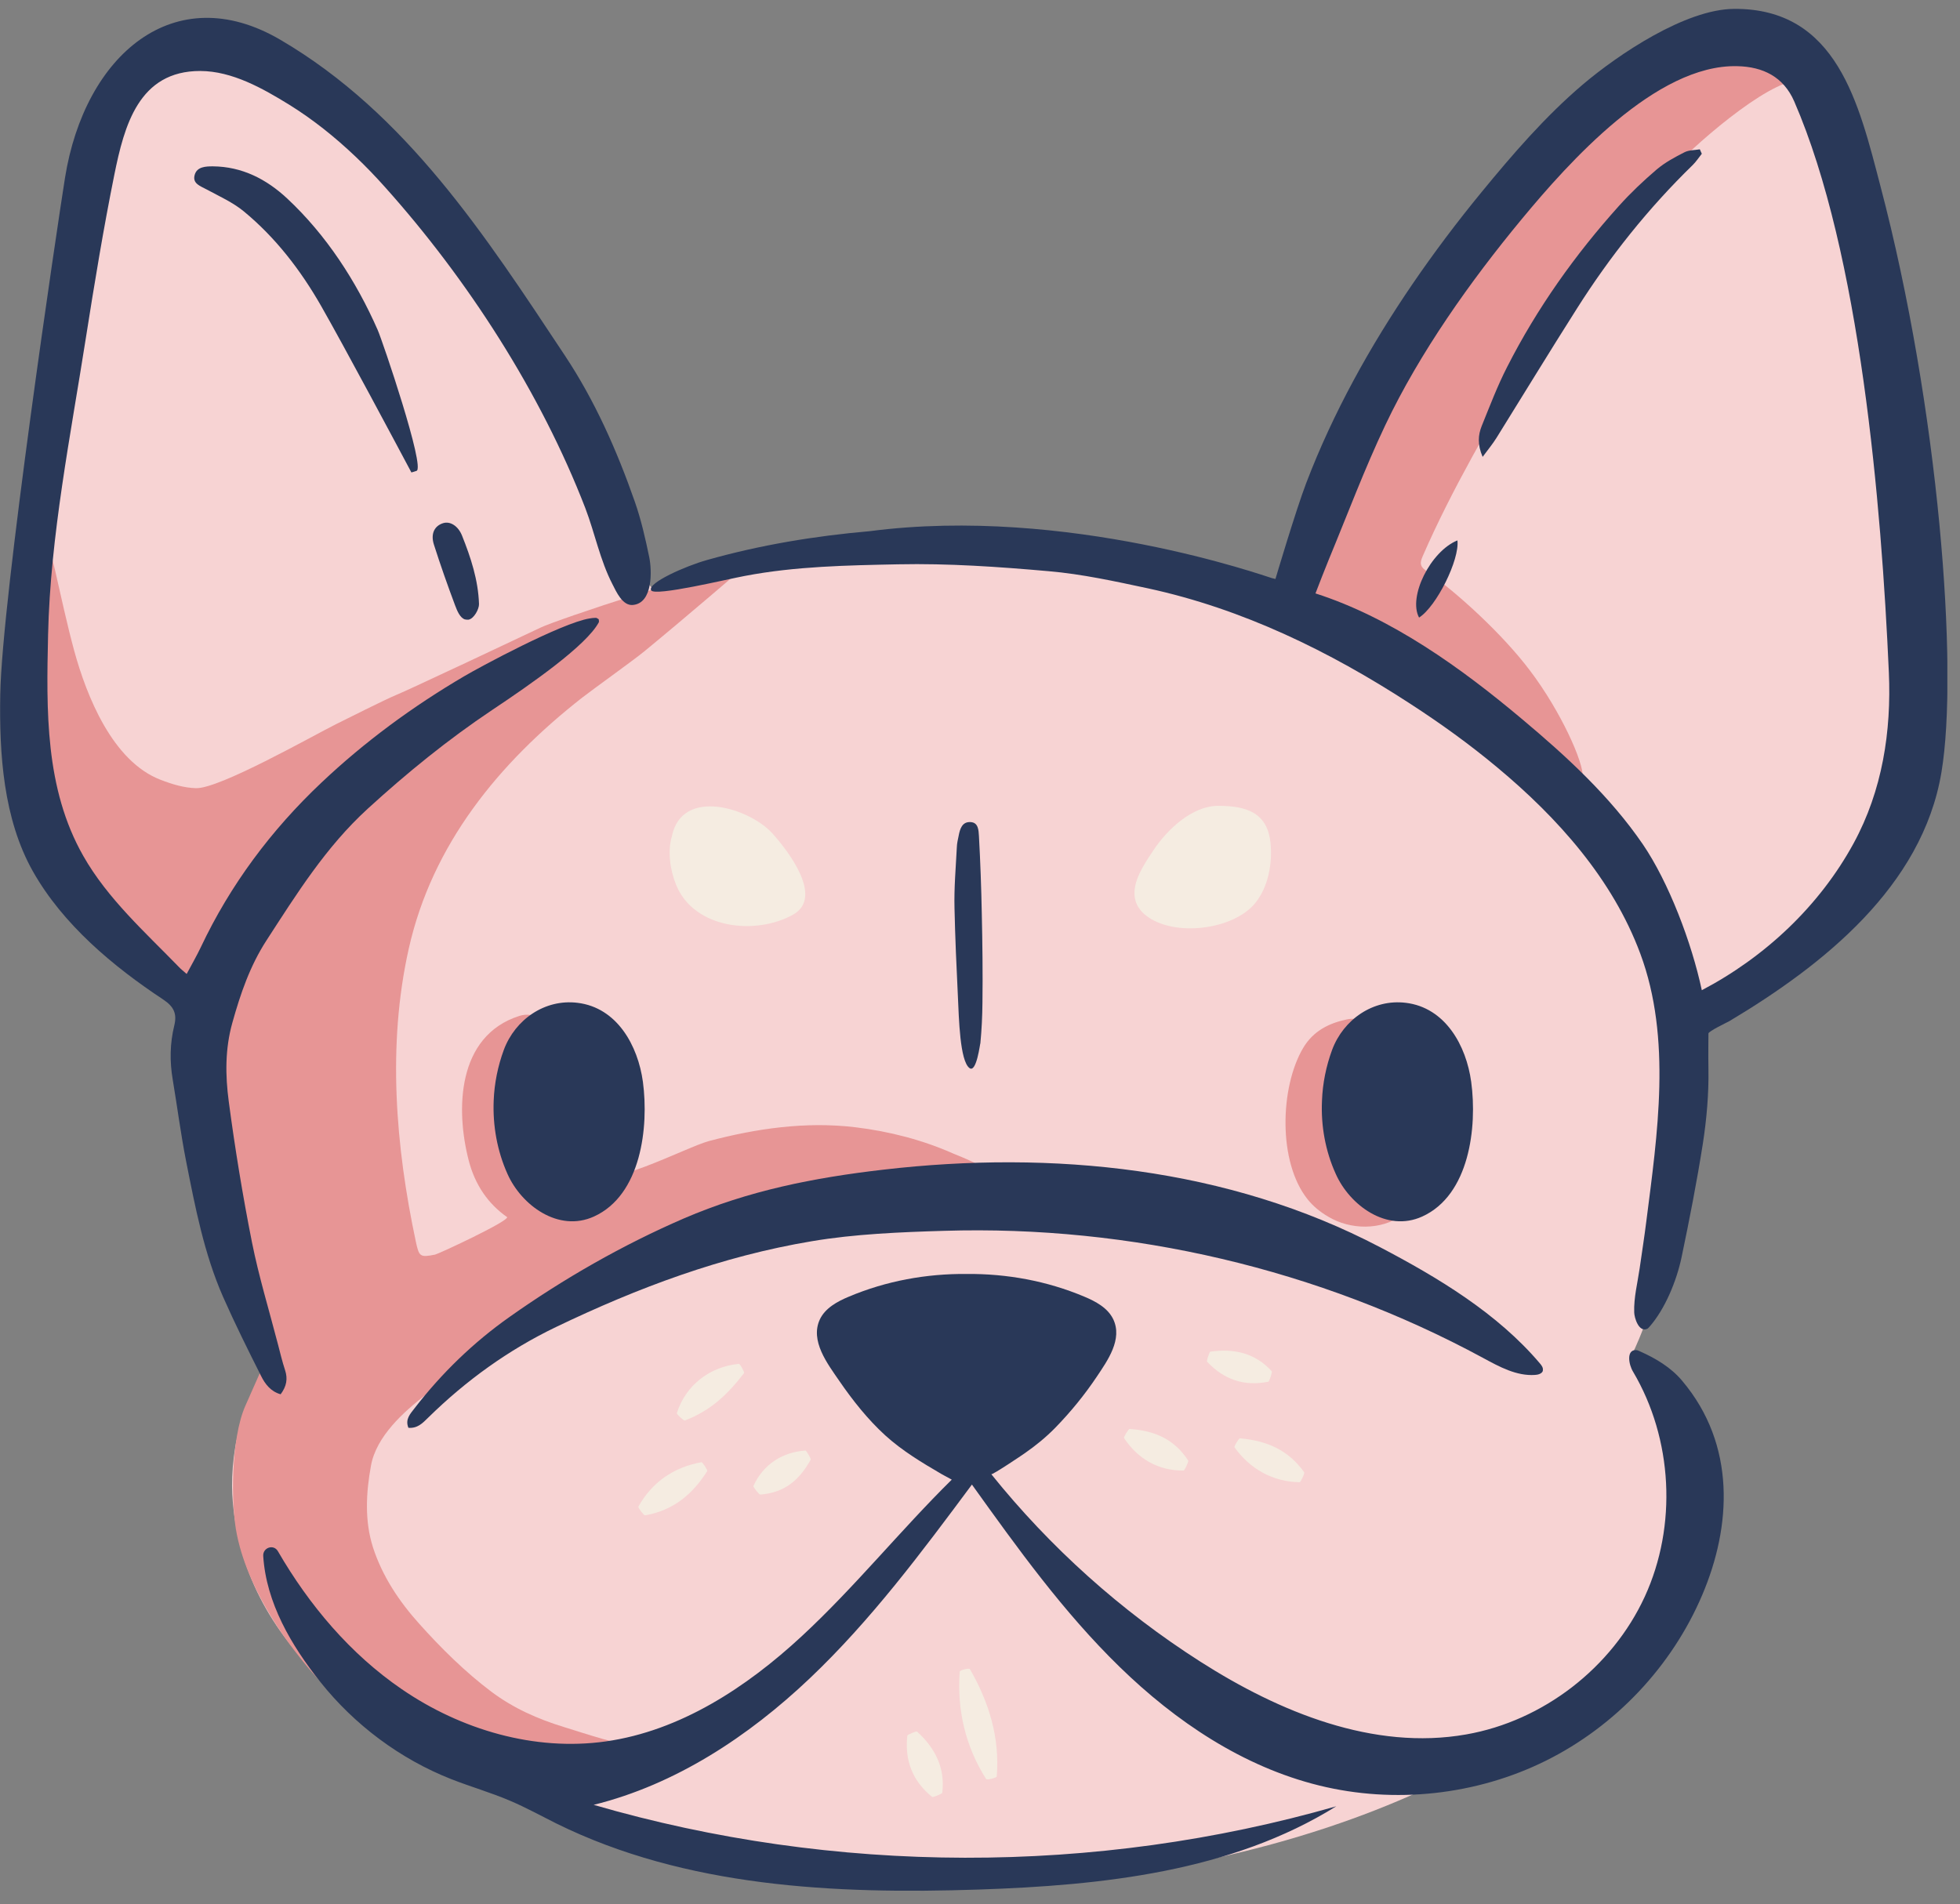<svg xmlns="http://www.w3.org/2000/svg" fill="none" viewBox="0 0 141 137" height="137" width="141">
<rect x="0" y="0" width="141" height="137" fill="#808080" stroke="none"/>
<g clip-path="url(#clip0_1089_7764)">
<path fill="#F7D3D3" d="M104.434 127.786C111.578 124.14 116.768 121.897 120.789 113.764C122.632 110.043 121.538 102.34 119.789 99.993C119.377 99.433 118.087 97.628 117.535 97.189C117.535 97.189 119.882 92.412 120.78 85.027C121.893 75.977 121.435 74.697 121.435 74.697C121.435 74.697 133.816 65.376 135.966 60.618C136.845 58.674 137.014 56.486 137.145 54.355C138.07 38.911 135.125 6.023 126.307 3.368C121.865 2.032 113.149 6.818 108.483 13.231C101.965 22.177 97.972 33.134 93.793 43.333C93.372 44.352 79.148 38.621 71.209 38.649C64.495 38.668 53.526 39.949 47.223 42.501C46.092 42.959 36.75 20.186 25.641 8.295C20.591 2.892 10.576 -1.025 6.312 10.735C4.414 16.035 3.198 31.526 2.403 37.06C-0.197 55.261 2.029 63.067 13.961 72.061C13.961 72.061 14.756 85.008 15.532 88.495C16.449 92.627 19.422 96.366 19.329 97.544C19.198 99.236 18.057 100.657 17.421 102.237C16.851 103.658 16.626 105.986 16.71 107.519C17.337 118.494 26.726 124.888 36.75 129.235C40.883 131.03 44.755 133.115 48.336 133.919C65.449 137.752 88.219 136.041 104.434 127.786ZM119.808 5.21C119.798 5.21 119.798 5.219 119.798 5.219C119.789 5.219 119.789 5.219 119.779 5.219C119.779 5.21 119.798 5.21 119.808 5.21ZM6.087 13.381L6.106 13.39C6.097 13.39 6.087 13.381 6.087 13.381ZM113.196 9.641C113.187 9.632 113.187 9.632 113.178 9.623C113.187 9.623 113.187 9.623 113.196 9.623C113.196 9.623 113.196 9.632 113.196 9.641Z"></path>
<path fill="#E79595" d="M36.881 129.029C41.772 130.076 46.812 129.356 50.955 125.785C49.318 125.869 47.738 125.963 46.12 125.739C44.287 125.477 42.342 124.813 40.565 124.262C38.676 123.682 36.946 122.915 35.357 121.728C33.477 120.316 31.719 118.578 30.157 116.83C28.708 115.222 27.492 113.389 26.828 111.323C26.221 109.416 26.333 107.388 26.688 105.453C27.072 103.349 29.017 101.601 30.634 100.348C36.591 95.749 43.95 93.272 50.814 90.355C51.703 89.981 52.591 89.598 53.433 89.121C53.666 88.981 53.91 88.84 54.181 88.784C54.583 88.71 55.153 88.728 55.2 88.317C54.985 88.401 54.779 88.485 54.564 88.569C57.837 87.298 71.2 84.98 71.162 84.531C71.116 83.951 68.993 83.185 68.591 83.007C66.365 82.016 63.953 81.399 61.54 81.109C58.005 80.679 54.414 81.194 51.001 82.1C49.337 82.549 43.446 85.718 42.183 84.503C40.93 83.297 40.378 81.801 40.07 80.118C39.733 78.323 39.789 76.519 39.668 74.715C39.593 73.546 38.489 72.733 37.358 73.098C32.86 74.537 32.776 79.857 33.72 83.502C34.178 85.269 35.123 86.625 36.488 87.578C36.488 87.924 31.56 90.215 31.298 90.271C30.213 90.486 30.148 90.42 29.914 89.336C28.456 82.474 27.857 75.182 29.4 68.283C31.083 60.748 35.89 54.887 41.884 50.194C42.763 49.512 45.493 47.567 46.363 46.857C49.514 44.267 53.807 40.565 53.807 40.565C50.992 40.967 40.117 44.566 38.892 45.155C37.657 45.744 29.194 49.736 28.493 50.007C27.801 50.288 24.799 51.793 24.182 52.101C22.312 53.045 15.803 56.738 14.12 56.71C13.232 56.691 12.362 56.42 11.539 56.102C8.098 54.775 6.228 50.091 5.33 46.791C4.834 44.968 4.376 42.846 3.955 41.005C3.591 39.444 2.59 36.059 2.88 34.666C2.216 37.845 1.449 47.679 1.449 49.231C1.449 55.943 3.076 61.272 7.125 65.797C7.649 66.376 13.652 72.612 13.97 72.069C13.97 72.069 14.195 83.475 14.99 86.298C16.682 92.318 19.282 97.506 19.338 97.544C19.282 97.506 19.254 97.506 17.645 101.162C16.608 103.508 16.589 108.257 17.047 110.445C17.954 114.885 21.274 118.867 21.442 119.092C24.977 123.719 30.812 127.739 36.881 129.029ZM51.16 89.42C51.216 89.551 51.254 89.691 51.394 89.738C51.254 89.682 51.216 89.551 51.16 89.42ZM32.71 49.231C32.71 49.213 32.71 49.213 32.71 49.231V49.231Z"></path>
<path fill="#E79595" d="M113.28 57.514C113.392 57.477 113.795 56.766 113.86 55.906C113.935 54.887 112.308 51.204 110.045 48.222C108.118 45.67 104.958 42.753 102.536 41.024C102.143 40.743 102.143 40.481 102.349 40.014C104.471 35.134 107.221 30.525 109.979 25.702C112.513 21.27 116.404 16.484 119.798 12.689C121.706 10.557 127.064 5.874 129.402 5.771C130.206 5.733 128.42 3.499 127.784 3.144C127.139 2.779 122.098 2.359 116.778 6.565C111.709 10.566 106.875 14.876 103.433 20.466C101.011 24.402 98.487 27.749 96.738 32.03C95.485 35.097 94.325 38.668 94.101 42.014C94.045 42.837 94.288 43.576 94.512 44.333C94.718 45.025 95.859 45.698 96.383 46.118C97.748 47.212 99.16 48.24 100.572 49.26C103.761 51.55 107.006 53.784 110.316 55.897C110.905 56.271 111.494 56.645 112.093 57C112.429 57.206 112.944 57.617 113.28 57.514Z"></path>
<path fill="#E79595" d="M102.32 85.905C102.694 84.942 101.928 84.092 101.039 82.802C99.674 80.829 99.599 78.838 99.291 76.576C99.113 75.239 98.748 72.958 96.878 73.35C95.606 73.622 94.475 74.173 93.745 75.407C92.081 78.221 91.922 83.624 94.073 86.298C94.475 86.803 94.989 87.214 95.55 87.541C97.14 88.495 99.347 88.542 100.927 87.41C101.713 86.84 102.143 86.363 102.32 85.905ZM98.346 79.118C98.318 79.053 98.281 78.987 98.253 78.931C98.281 78.987 98.309 79.053 98.346 79.118Z"></path>
<path fill="#293858" d="M121.004 99.339C120.2 98.385 119.106 97.731 117.965 97.226C117.909 97.207 117.853 97.179 117.806 97.16C117.75 97.142 117.703 97.142 117.647 97.142C117.011 97.16 117.152 98.151 117.479 98.694C120.34 103.527 120.668 109.781 118.321 114.885C115.973 119.989 111.017 123.822 105.481 124.794C98.814 125.972 92.044 123.196 86.339 119.55C80.644 115.913 75.548 111.342 71.312 106.07C71.377 106.144 73.538 104.695 73.743 104.546C74.519 104.004 75.23 103.424 75.894 102.751C77.007 101.61 78.017 100.376 78.905 99.049C79.681 97.89 80.775 96.356 80.083 94.917C79.691 94.104 78.821 93.636 77.989 93.29C75.324 92.168 72.425 91.636 69.535 91.664C66.646 91.636 63.747 92.168 61.082 93.29C60.249 93.636 59.38 94.104 58.987 94.917C58.248 96.469 59.539 98.133 60.371 99.348C61.334 100.75 62.428 102.134 63.691 103.284C64.906 104.387 66.337 105.247 67.749 106.07L68.469 106.462C64.766 110.117 61.493 114.193 57.678 117.727C53.704 121.41 48.934 124.542 43.567 125.299C38.452 126.019 33.159 124.458 28.904 121.541C25.201 119.008 22.246 115.502 19.992 111.613C19.684 111.08 18.898 111.351 18.936 111.959C19.151 115.324 20.946 118.381 23.05 121.027C25.51 124.112 28.783 126.561 32.458 128.01C33.86 128.562 35.31 128.973 36.703 129.571C37.844 130.057 38.929 130.656 40.032 131.207C49.318 135.788 60.062 136.302 70.405 135.956C79.307 135.657 88.565 134.676 96.13 129.964C78.784 134.937 60.034 134.9 42.707 129.861C48.598 128.403 53.844 124.944 58.248 120.765C62.653 116.586 66.3 111.688 69.919 106.817C73.201 111.398 76.502 115.998 80.542 119.933C84.581 123.869 89.425 127.122 94.896 128.468C100.319 129.805 106.211 129.169 111.214 126.683C116.217 124.196 120.284 119.886 122.463 114.745C124.548 109.837 124.922 103.975 121.004 99.339Z"></path>
<path fill="#293858" d="M46.84 42.473C46.559 41.94 49.355 40.715 50.861 40.294C54.695 39.21 58.604 38.565 62.569 38.219C76.801 36.368 91.071 41.482 91.492 41.594L91.754 41.659C91.754 41.659 93.213 36.733 93.97 34.751C95.906 29.684 98.561 24.907 101.619 20.429C103.172 18.157 104.836 15.951 106.585 13.82C108.801 11.118 111.176 8.36 113.888 6.061C116.441 3.901 121.248 0.667 124.736 0.639C132.179 0.582 133.731 7.5 135.274 13.38C139.473 29.329 140.922 48.147 139.66 55.598C138.276 63.796 131.141 69.452 124.408 73.472C124.259 73.556 122.903 74.201 122.903 74.36C122.903 74.36 122.884 75.996 122.903 76.959C122.931 78.726 122.772 80.53 122.501 82.287C122.07 85.026 121.537 87.756 120.967 90.477C120.612 92.15 119.789 94.188 118.648 95.478C118.601 95.534 118.545 95.59 118.48 95.618C117.881 95.861 117.572 94.805 117.563 94.431C117.526 93.365 117.806 92.299 117.956 91.252C118.115 90.131 118.293 89.009 118.433 87.887C119.228 81.642 120.275 74.734 118.003 68.62C116.011 63.254 112.055 58.832 107.707 55.214C105.715 53.55 103.611 52.036 101.432 50.624C95.625 46.848 89.369 43.8 82.58 42.332C80.214 41.828 77.839 41.304 75.436 41.098C71.845 40.781 68.217 40.528 64.617 40.603C60.942 40.678 57.248 40.743 53.601 41.435C52.413 41.65 47.092 42.94 46.84 42.473ZM122.426 71.247C126.97 68.863 130.889 65.189 133.348 60.674C135.415 56.879 136.069 52.625 135.882 48.381C135.349 36.321 133.825 18.232 129.074 7.295C128.308 5.537 126.84 4.799 124.969 4.761C119.134 4.621 112.831 11.707 109.465 15.774C105.79 20.214 102.134 25.365 99.656 30.591C98.159 33.741 96.934 37.023 95.597 40.248C95.27 41.042 94.961 41.856 94.634 42.697C100.114 44.454 105.145 48.082 109.512 51.755C112.701 54.429 115.824 57.299 118.19 60.758C120.041 63.478 121.696 67.816 122.426 71.247Z"></path>
<path fill="#293858" d="M35.515 79.193C35.562 77.95 35.815 76.706 36.245 75.538C37.058 73.359 39.19 71.864 41.547 72.154C44.39 72.499 45.895 75.229 46.251 77.847C46.681 81.091 46.129 85.989 42.725 87.532C40.172 88.691 37.507 86.718 36.507 84.465C35.768 82.82 35.441 80.997 35.515 79.193Z"></path>
<path fill="#293858" d="M25.566 11.258C24.098 9.865 22.517 8.594 20.797 7.528C18.898 6.36 16.71 5.116 14.41 5.107C9.977 5.098 8.939 9.052 8.228 12.558C7.443 16.447 6.798 20.373 6.181 24.29C5.086 31.301 3.618 38.556 3.459 45.67C3.338 51.101 3.226 56.729 5.994 61.59C7.742 64.666 10.445 67.078 12.885 69.592C13.016 69.733 13.175 69.854 13.428 70.078C13.792 69.396 14.138 68.798 14.438 68.171C16.57 63.656 19.515 59.72 23.116 56.318C26.23 53.373 29.689 50.83 33.402 48.652C34.524 47.988 40.378 44.838 42.398 44.501C42.557 44.473 42.716 44.454 42.865 44.454C42.931 44.454 43.006 44.52 43.071 44.557C43.08 44.632 43.099 44.735 43.08 44.772C42.183 46.455 38.171 49.241 35.394 51.092C32.224 53.214 29.278 55.607 26.445 58.197C23.433 60.954 21.339 64.32 19.169 67.666C17.982 69.499 17.299 71.499 16.719 73.575C16.186 75.463 16.205 77.37 16.457 79.258C16.906 82.643 17.458 86.017 18.122 89.364C18.618 91.851 19.366 94.291 20.002 96.749C20.161 97.366 20.31 97.983 20.507 98.582C20.712 99.208 20.619 99.741 20.189 100.32C19.478 100.124 19.067 99.582 18.777 98.993C17.832 97.114 16.897 95.235 16.046 93.309C14.681 90.196 14.045 86.868 13.39 83.559C13.007 81.614 12.754 79.642 12.427 77.688C12.203 76.379 12.221 75.07 12.539 73.78C12.745 72.93 12.502 72.425 11.745 71.92C8.126 69.527 4.525 66.517 2.365 62.693C0.233 58.907 -0.057 54.224 0.018 49.979C0.13 43.071 4.142 16.138 4.675 12.801C6.087 3.948 12.549 -1.605 20.17 2.863C29.241 8.173 34.935 16.98 40.63 25.571C42.791 28.824 44.371 32.395 45.661 36.078C46.12 37.387 46.428 38.742 46.709 40.107C46.896 41.033 46.989 43.407 45.521 43.529C44.782 43.594 44.334 42.575 44.062 42.042C43.165 40.304 42.8 38.378 42.108 36.564C38.9 28.254 33.636 20.093 27.698 13.464C27.015 12.698 26.304 11.959 25.566 11.258Z"></path>
<path fill="#293858" d="M110.979 98.666C110.895 98.844 110.643 98.918 110.428 98.928C109.1 99.021 107.856 98.339 106.687 97.703C94.876 91.309 81.345 88.149 67.917 88.56C64.766 88.654 61.502 88.785 58.398 89.308C51.917 90.393 45.904 92.646 40.004 95.478C36.581 97.123 33.523 99.33 30.811 101.994C30.419 102.377 30.045 102.789 29.381 102.732C29.128 102.115 29.521 101.723 29.82 101.33C31.775 98.797 34.066 96.581 36.665 94.749C40.537 92.01 44.782 89.579 49.187 87.672C53.853 85.662 58.547 84.737 63.569 84.157C75.678 82.755 88.331 83.989 99.281 89.738C103.433 91.916 107.725 94.487 110.783 98.105C110.905 98.245 111.026 98.413 110.989 98.6C110.998 98.629 110.989 98.647 110.979 98.666Z"></path>
<path fill="#293858" d="M95.102 79.193C95.148 77.95 95.401 76.706 95.831 75.538C96.645 73.359 98.777 71.864 101.133 72.154C103.976 72.499 105.482 75.229 105.837 77.847C106.276 81.091 105.715 85.989 102.312 87.532C99.759 88.691 97.094 86.718 96.093 84.465C95.345 82.82 95.018 80.997 95.102 79.193Z"></path>
<path fill="#293858" d="M29.596 33.994C28.53 31.993 24.78 24.954 23.087 21.99C21.619 19.429 19.824 17.092 17.533 15.203C16.747 14.558 15.784 14.128 14.886 13.642C14.428 13.39 13.82 13.221 14.007 12.576C14.176 11.987 14.812 11.969 15.317 11.969C17.411 11.987 19.16 12.885 20.656 14.278C23.471 16.905 25.622 20.223 27.165 23.729C27.511 24.505 30.625 33.694 29.961 33.881C29.839 33.928 29.717 33.956 29.596 33.994Z"></path>
<path fill="#293858" d="M69.741 76.847C69.049 76.323 68.984 73.275 68.909 71.677C68.806 69.573 68.713 67.47 68.666 65.357C68.628 63.89 68.759 62.422 68.834 60.954C68.843 60.674 68.909 60.403 68.965 60.132C69.058 59.636 69.218 59.122 69.807 59.15C70.396 59.169 70.396 59.758 70.424 60.16C70.527 62.02 70.592 63.88 70.629 65.741C70.676 67.881 70.704 70.022 70.676 72.154C70.667 73.126 70.62 74.098 70.527 75.061C70.508 75.024 70.255 77.239 69.741 76.847Z"></path>
<path fill="#293858" d="M33.44 44.566C33.085 44.445 32.888 43.95 32.739 43.557C32.196 42.108 31.682 40.65 31.214 39.182C30.962 38.387 31.27 37.826 31.888 37.639C32.383 37.49 32.954 37.836 33.234 38.528C33.87 40.117 34.403 41.734 34.459 43.463C34.468 43.819 34.104 44.51 33.711 44.585C33.618 44.595 33.524 44.585 33.44 44.566Z"></path>
<path fill="#293858" d="M122.426 11.062C122.211 11.333 122.024 11.623 121.78 11.866C118.582 14.979 115.824 18.438 113.439 22.205C111.485 25.281 109.586 28.403 107.66 31.498C107.398 31.918 107.08 32.311 106.659 32.872C106.276 31.984 106.332 31.301 106.594 30.647C107.174 29.217 107.726 27.758 108.427 26.393C110.578 22.168 113.308 18.326 116.478 14.801C117.31 13.876 118.227 13.007 119.181 12.193C119.779 11.688 120.49 11.305 121.191 10.95C121.509 10.791 121.911 10.81 122.285 10.744C122.323 10.847 122.379 10.95 122.426 11.062Z"></path>
<path fill="#293858" d="M102.086 44.436C101.282 42.94 102.909 39.668 104.845 38.883C105.013 40.266 103.339 43.641 102.086 44.436Z"></path>
<path fill="#F5ECE1" d="M67.057 129.291C65.645 128.151 65.075 126.664 65.271 124.879C65.28 124.813 65.925 124.542 65.972 124.589C67.272 125.776 68.001 127.197 67.786 128.992C67.777 129.067 67.113 129.338 67.057 129.291Z"></path>
<path fill="#F5ECE1" d="M70.938 128.001C69.451 125.645 68.843 123.055 69.04 120.279C69.049 120.167 69.722 119.998 69.778 120.101C71.153 122.495 71.929 125.028 71.705 127.814C71.695 127.926 70.994 128.094 70.938 128.001Z"></path>
<path fill="#F5ECE1" d="M85.142 105.808C83.337 105.827 81.841 104.967 80.859 103.462C80.822 103.405 81.186 102.807 81.261 102.817C83.066 102.938 84.459 103.536 85.479 105.088C85.525 105.163 85.217 105.808 85.142 105.808Z"></path>
<path fill="#F5ECE1" d="M93.493 106.649C91.557 106.612 89.921 105.696 88.808 104.134C88.761 104.069 89.126 103.48 89.201 103.489C91.136 103.667 92.66 104.312 93.82 105.929C93.876 106.004 93.568 106.649 93.493 106.649Z"></path>
<path fill="#F5ECE1" d="M91.249 99.414C89.509 99.769 88.041 99.264 86.835 97.974C86.788 97.927 87.003 97.264 87.069 97.254C88.77 97.011 90.295 97.348 91.492 98.666C91.538 98.713 91.314 99.395 91.249 99.414Z"></path>
<path fill="#F5ECE1" d="M48.691 101.676C49.327 99.666 51.067 98.329 53.152 98.133C53.236 98.124 53.573 98.731 53.526 98.797C52.31 100.367 51.151 101.47 49.271 102.209C49.197 102.237 48.663 101.751 48.691 101.676Z"></path>
<path fill="#F5ECE1" d="M45.923 108.407C46.905 106.64 48.476 105.565 50.459 105.209C50.533 105.191 50.917 105.78 50.879 105.845C49.804 107.537 48.429 108.678 46.4 109.033C46.316 109.042 45.886 108.472 45.923 108.407Z"></path>
<path fill="#F5ECE1" d="M54.199 106.92C54.9 105.378 56.256 104.49 57.939 104.368C58.005 104.359 58.36 104.967 58.322 105.023C57.49 106.509 56.452 107.397 54.694 107.537C54.61 107.547 54.17 106.986 54.199 106.92Z"></path>
<path fill="#F5ECE1" d="M91.398 60.646C91.174 58.44 89.621 57.981 87.639 57.981C85.769 57.981 83.992 59.664 83.001 61.141C82.552 61.805 81.954 62.702 81.729 63.488C81.458 64.432 81.645 65.245 82.44 65.871C84.441 67.451 88.77 66.918 90.332 64.937C91.249 63.777 91.548 62.085 91.398 60.646Z"></path>
<path fill="#F5ECE1" d="M48.644 63.675C49.925 66.834 54.367 67.32 57.06 65.806C59.286 64.544 56.668 61.188 55.555 59.954C53.919 58.15 49.047 56.598 48.327 60.197C48.027 61.216 48.186 62.562 48.644 63.675Z"></path>
</g>
<defs>
<clipPath id="clip0_1089_7764">
<rect transform="translate(0 0.639)" fill="white" height="135.421" width="140.09"></rect>
</clipPath>
</defs>
</svg>
